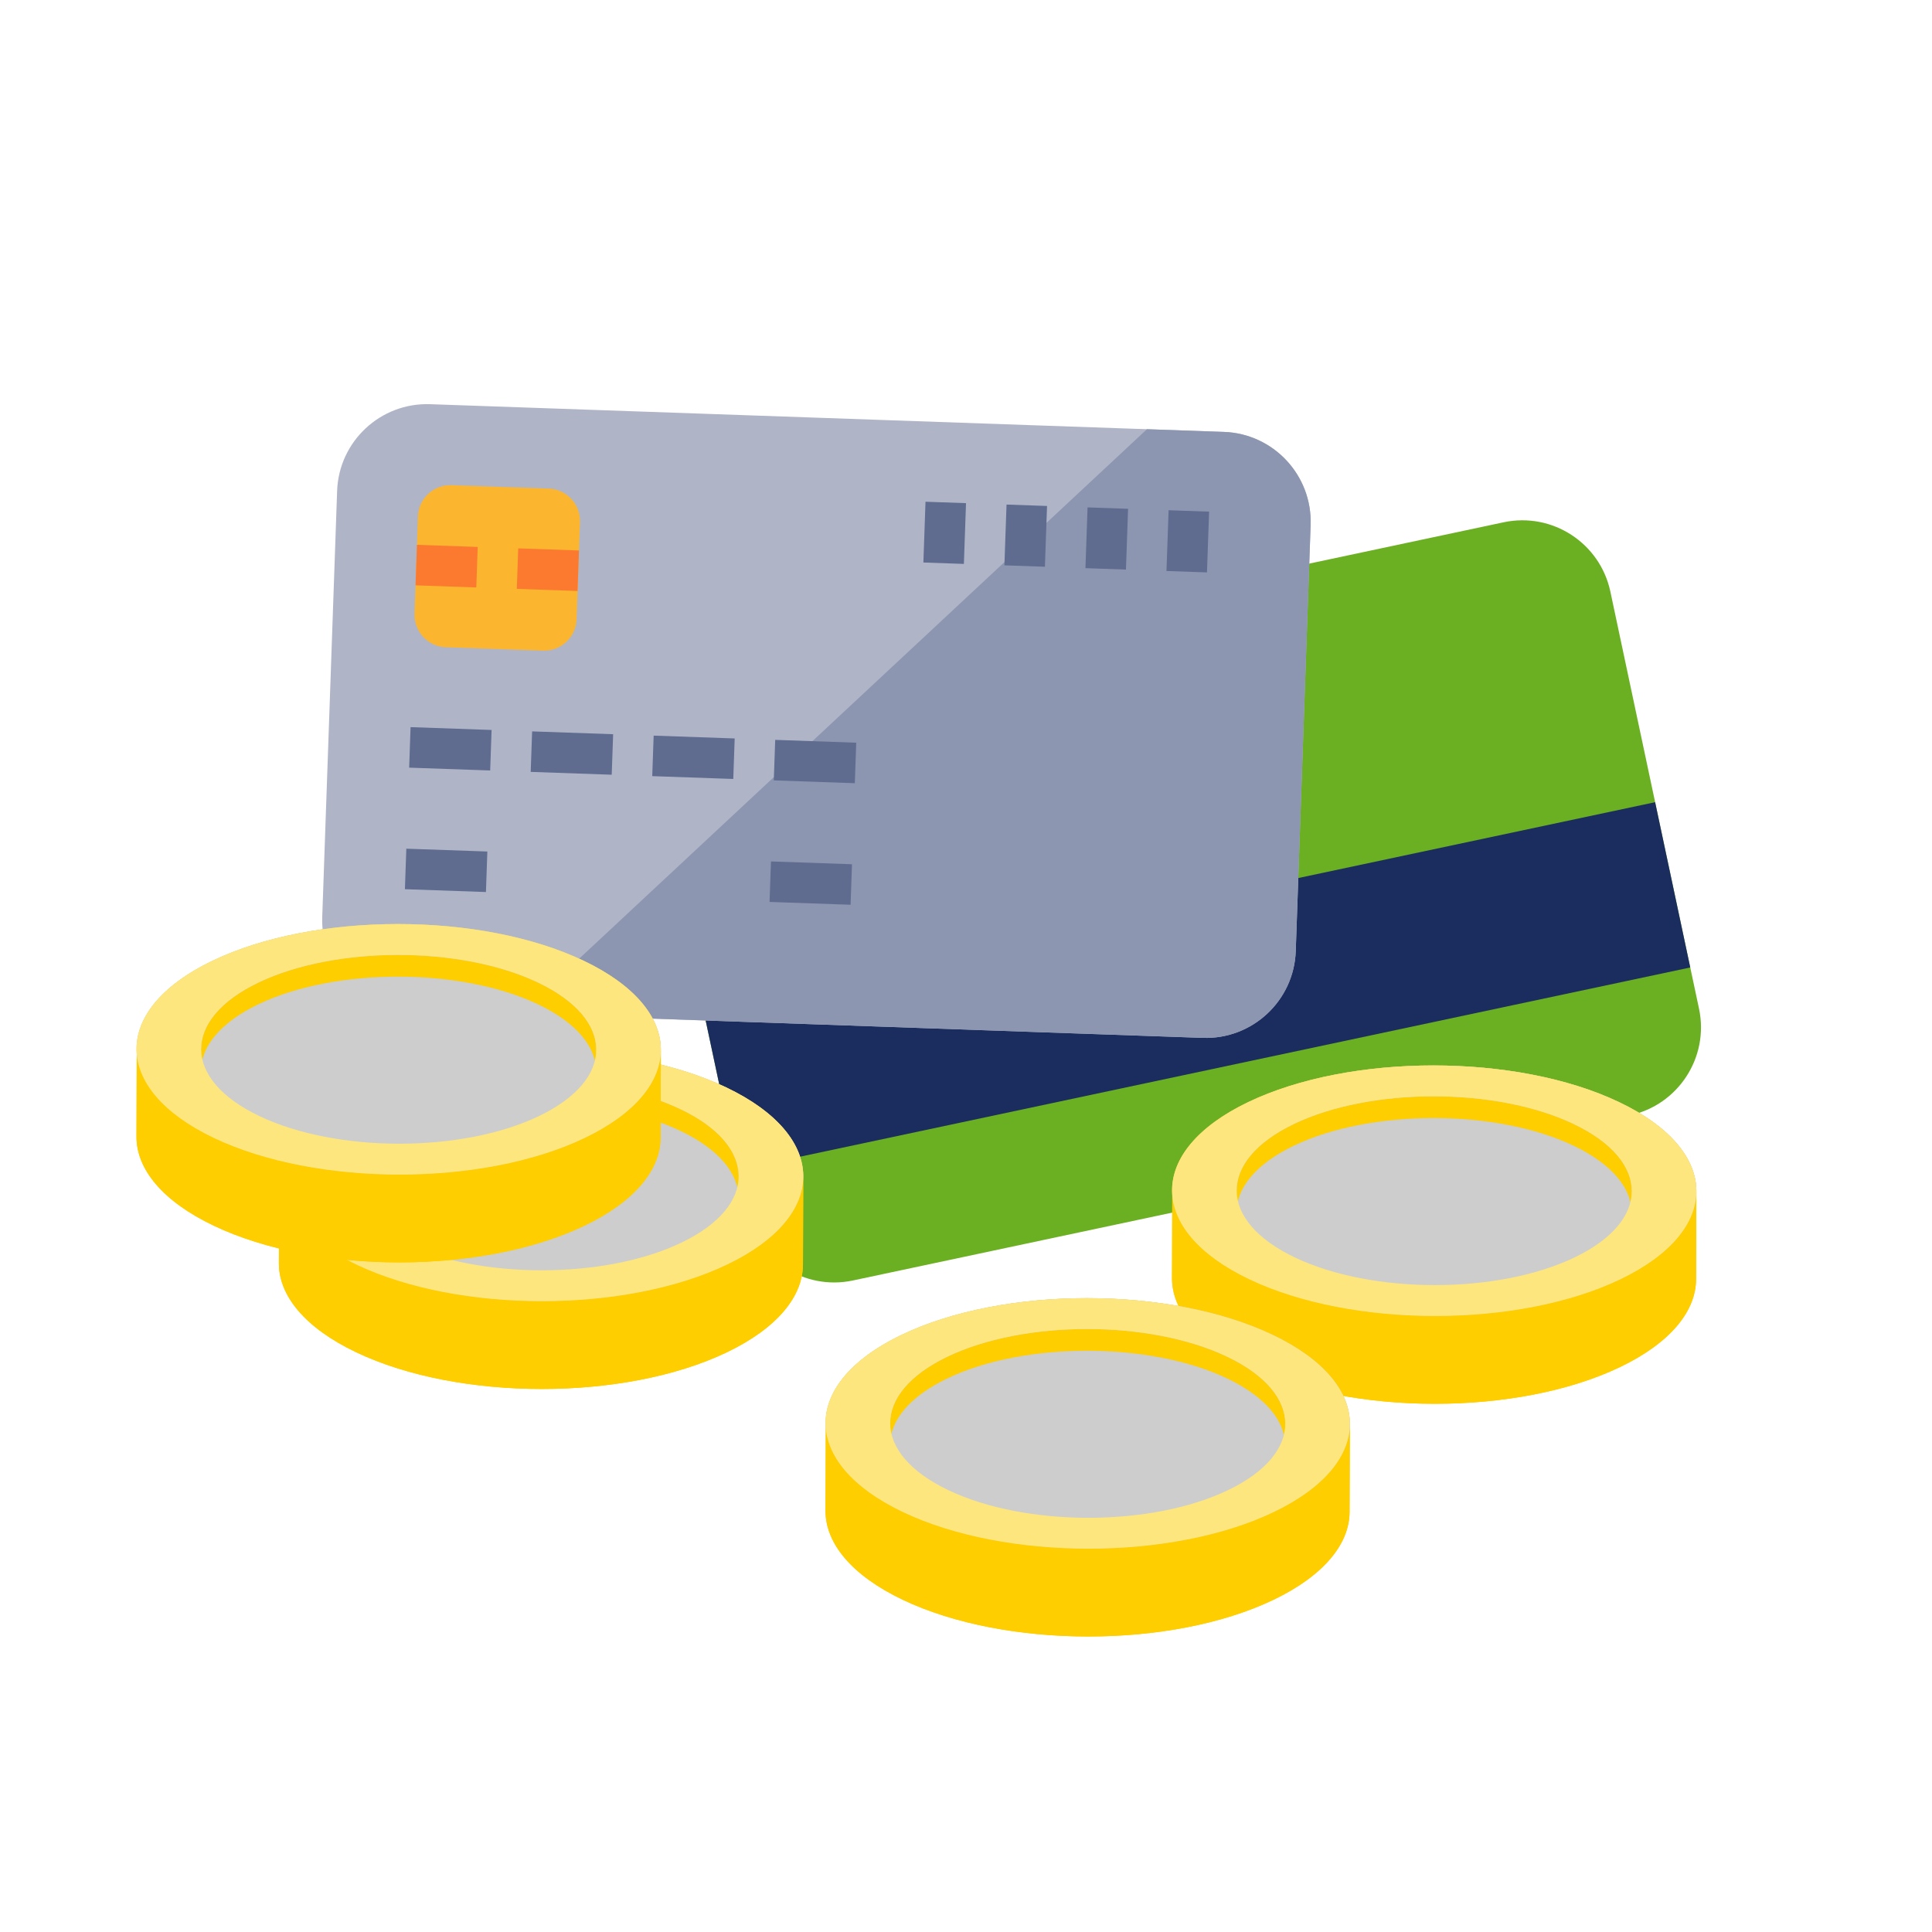 <svg clip-rule="evenodd" fill-rule="evenodd" stroke-linejoin="round" stroke-miterlimit="2" viewBox="0 0 512 512" xmlns="http://www.w3.org/2000/svg" xmlns:xlink="http://www.w3.org/1999/xlink"><clipPath id="a"><path clip-rule="evenodd" d="m347.33 139.114c.459-13.148-9.843-24.195-22.99-24.654l-210.346-7.345c-13.148-.46-24.195 9.842-24.654 22.99l-3.944 112.941c-.459 13.148 9.842 24.195 22.99 24.654l210.346 7.346c13.148.459 24.195-9.843 24.654-22.99z"/></clipPath><path d="m.012 0h512v512h-512z" fill="none"/><path d="m426.76 156.77c-2.735-12.869-15.404-21.096-28.272-18.36l-205.875 43.76c-12.868 2.735-21.095 15.403-18.36 28.271l23.497 110.541c2.735 12.869 15.403 21.095 28.271 18.36l205.875-43.76c12.869-2.735 21.095-15.403 18.36-28.272z" fill="#6baf22"/><path d="m438.625 212.589-252.507 53.672 9.311 43.802 252.506-53.672z" fill="#1b2d5f"/><path d="m347.33 139.114c.459-13.148-9.843-24.195-22.99-24.654l-210.346-7.345c-13.148-.46-24.195 9.842-24.654 22.99l-3.944 112.941c-.459 13.148 9.842 24.195 22.99 24.654l210.346 7.346c13.148.459 24.195-9.843 24.654-22.99z" fill="#afb5c7"/><g clip-path="url(#a)"><path d="m561.935 122.757-257.99-9.009-166.193 154.978 257.99 9.009z" fill="#8d96b0"/></g><g fill-rule="nonzero"><path d="m108.805 192.698 21.474.75-.375 10.737-21.474-.749z" fill="#5f6c90"/><path d="m107.68 224.91 21.475.75-.375 10.737-21.475-.75z" fill="#5f6c90"/><path d="m204.313 228.285 21.475.749-.375 10.738-21.475-.75z" fill="#5f6c90"/><path d="m141.017 193.823 21.472.75-.375 10.737-21.472-.75z" fill="#5f6c90"/><path d="m173.226 194.948 21.475.75-.375 10.737-21.475-.75z" fill="#5f6c90"/><path d="m205.438 196.073 21.475.75-.375 10.737-21.475-.75z" fill="#5f6c90"/><path d="m309.69 135.213 10.737.375-.563 16.106-10.737-.375z" fill="#5f6c90"/><path d="m288.215 134.463 10.737.375-.562 16.106-10.737-.375z" fill="#5f6c90"/><path d="m266.741 133.714 10.737.374-.563 16.106-10.737-.375z" fill="#5f6c90"/><path d="m245.268 132.964 10.735.375-.562 16.105-10.735-.374z" fill="#5f6c90"/><path d="m109.855 162.636.9-25.769c.165-4.746 4.144-8.456 8.89-8.29l25.768.9c4.746.165 8.454 4.144 8.289 8.89l-.9 25.768c-.166 4.746-4.142 8.456-8.888 8.291l-25.769-.9c-4.746-.166-8.456-4.144-8.29-8.89z" fill="#fcb52f"/><path d="m110.492 144.383 16.106.562-.375 10.737-16.106-.562z" fill="#fc7a2f"/><path d="m137.335 145.32 16.104.562-.375 10.738-16.104-.563z" fill="#fc7a2f"/><path d="m212.873 311.806c0 .118-.006.236-.01.354.229-8.681-6.598-17.406-20.477-24.016-27.187-12.948-71.281-12.948-98.294.002-14.136 6.776-20.83 15.777-20.107 24.674l-.074 21.932c-.03 8.546 6.808 17.105 20.499 23.625 27.206 12.958 71.175 12.958 98.205 0 13.429-6.438 20.151-14.862 20.18-23.298l.061-16.839c.019-.425.018-.851.003-1.276z" fill="#fece00"/><path d="m192.373 288.152c27.207 12.957 27.353 33.965.321 46.924-27.03 12.957-70.999 12.958-98.206 0-27.206-12.957-27.35-33.966-.32-46.924 27.033-12.959 70.999-12.958 98.205 0z" fill="#cdcdcd"/><path d="m212.873 311.806-.078 23.273c-.029 8.436-6.751 16.86-20.18 23.298-27.03 12.958-70.998 12.958-98.205.001-13.691-6.521-20.528-15.08-20.499-23.626l.078-23.272c-.03 8.546 6.808 17.105 20.499 23.625 27.207 12.957 71.175 12.957 98.205 0 13.43-6.438 20.152-14.862 20.18-23.299z" fill="#fece00"/><path d="m195.755 311.752-.02 5.758c.022-6.451-5.127-12.911-15.438-17.822-20.487-9.757-53.72-9.757-74.076.002-10.111 4.847-15.173 11.205-15.195 17.572l.02-5.758c.022-6.367 5.083-12.725 15.195-17.572 20.356-9.759 53.589-9.759 74.076-.002 10.31 4.911 15.46 11.371 15.438 17.822z" fill="#fece00"/><path d="m192.387 288.144c27.19 12.949 27.334 34.018.32 46.968-27.01 12.948-71.104 12.949-98.294-.001-27.188-12.948-27.331-34.017-.321-46.965 27.013-12.95 71.107-12.95 98.295-.002zm-85.905 41.181c20.49 9.758 53.722 9.758 74.076.001 20.357-9.759 20.248-25.638-.241-35.396-20.487-9.757-53.72-9.757-74.076.001-20.354 9.758-20.245 25.637.241 35.394" fill="#fee67f"/><path d="m449.556 315.731c0 .118-.007.235-.01.353.229-8.681-6.599-17.406-20.477-24.016-27.187-12.948-71.282-12.948-98.295.002-14.136 6.776-20.829 15.777-20.106 24.674l-.075 21.932c-.029 8.546 6.809 17.106 20.499 23.626 27.207 12.957 71.175 12.957 98.205-.001 13.43-6.437 20.151-14.862 20.18-23.298l.061-16.839c.019-.425.018-.85.003-1.276z" fill="#fece00"/><path d="m429.056 292.076c27.206 12.957 27.353 33.965.32 46.924-27.03 12.958-70.998 12.958-98.205 0-27.207-12.957-27.35-33.966-.32-46.924 27.032-12.959 70.998-12.958 98.205 0z" fill="#cdcdcd"/><path d="m449.556 315.731-.078 23.272c-.029 8.437-6.751 16.861-20.18 23.298-27.03 12.958-70.999 12.959-98.206.001-13.69-6.521-20.528-15.08-20.499-23.626l.078-23.272c-.029 8.546 6.809 17.105 20.5 23.625 27.206 12.958 71.175 12.957 98.205 0 13.429-6.438 20.151-14.862 20.18-23.298z" fill="#fece00"/><path d="m432.437 315.676-.019 5.758c.022-6.45-5.128-12.911-15.439-17.821-20.486-9.758-53.719-9.757-74.076.001-10.111 4.847-15.173 11.205-15.194 17.573l.02-5.759c.021-6.367 5.083-12.725 15.194-17.572 20.356-9.759 53.589-9.759 74.076-.002 10.311 4.911 15.461 11.371 15.438 17.822z" fill="#fece00"/><path d="m429.069 292.068c27.19 12.95 27.334 34.019.321 46.968-27.011 12.949-71.105 12.949-98.295-.001-27.187-12.948-27.331-34.017-.321-46.965 27.014-12.95 71.108-12.95 98.295-.002zm-85.904 41.181c20.49 9.758 53.722 9.758 74.076.001 20.356-9.758 20.248-25.638-.242-35.396-20.487-9.757-53.719-9.757-74.076.002-20.353 9.757-20.245 25.636.242 35.393" fill="#fee67f"/><path d="m175.131 278.259c0 .118-.007.235-.01.353.229-8.681-6.598-17.406-20.477-24.015-27.187-12.949-71.281-12.949-98.295.001-14.135 6.777-20.829 15.777-20.106 24.674l-.074 21.932c-.03 8.547 6.808 17.106 20.498 23.626 27.207 12.957 71.175 12.957 98.206-.001 13.429-6.437 20.151-14.861 20.18-23.298l.06-16.839c.02-.425.018-.85.004-1.276z" fill="#fece00"/><path d="m154.631 254.604c27.207 12.958 27.353 33.965.32 46.924-27.03 12.958-70.998 12.958-98.205.001-27.207-12.958-27.35-33.967-.32-46.924 27.032-12.96 70.999-12.958 98.205-.001z" fill="#cdcdcd"/><path d="m175.131 278.259-.078 23.272c-.029 8.437-6.751 16.861-20.18 23.299-27.03 12.957-70.998 12.958-98.205 0-13.691-6.52-20.529-15.079-20.499-23.626l.078-23.272c-.03 8.546 6.808 17.105 20.499 23.626 27.206 12.957 71.175 12.957 98.205-.001 13.429-6.438 20.151-14.861 20.18-23.298z" fill="#fece00"/><path d="m158.013 278.204-.02 5.758c.022-6.45-5.128-12.911-15.438-17.821-20.487-9.757-53.72-9.757-74.077.001-10.111 4.847-15.172 11.206-15.194 17.573l.02-5.758c.022-6.368 5.083-12.726 15.195-17.573 20.356-9.759 53.588-9.759 74.075-.001 10.311 4.91 15.461 11.371 15.439 17.821z" fill="#fece00"/><path d="m154.644 254.596c27.19 12.95 27.334 34.019.321 46.968-27.01 12.949-71.105 12.949-98.295 0-27.187-12.949-27.331-34.017-.32-46.966 27.013-12.95 71.107-12.95 98.294-.002zm-85.904 41.181c20.49 9.759 53.722 9.759 74.076.001 20.356-9.758 20.248-25.637-.242-35.396-20.486-9.757-53.719-9.757-74.075.002-20.354 9.757-20.246 25.636.241 35.393" fill="#fee67f"/><path d="m357.73 377.399c0 .118-.007.236-.01.353.229-8.681-6.598-17.405-20.477-24.015-27.187-12.948-71.281-12.948-98.295.001-14.135 6.777-20.829 15.777-20.106 24.674l-.074 21.933c-.03 8.546 6.808 17.105 20.499 23.625 27.206 12.958 71.175 12.957 98.205 0 13.429-6.438 20.151-14.862 20.18-23.299l.06-16.839c.02-.425.018-.85.004-1.275z" fill="#fece00"/><path d="m337.23 353.744c27.207 12.958 27.353 33.965.32 46.924-27.029 12.958-70.998 12.959-98.205.001s-27.35-33.967-.32-46.924c27.033-12.959 70.999-12.958 98.205-.001z" fill="#cdcdcd"/><path d="m357.73 377.399-.078 23.273c-.029 8.436-6.751 16.86-20.18 23.298-27.03 12.958-70.998 12.958-98.205 0-13.691-6.52-20.528-15.079-20.499-23.625l.078-23.273c-.03 8.546 6.808 17.106 20.499 23.626 27.207 12.957 71.175 12.957 98.205-.001 13.429-6.437 20.151-14.861 20.18-23.298z" fill="#fece00"/><path d="m340.612 377.344-.02 5.759c.022-6.451-5.128-12.912-15.438-17.822-20.487-9.757-53.72-9.757-74.076.002-10.112 4.847-15.173 11.205-15.195 17.572l.02-5.758c.022-6.368 5.083-12.726 15.195-17.573 20.356-9.758 53.588-9.758 74.075-.001 10.311 4.91 15.461 11.371 15.439 17.821z" fill="#fece00"/><path d="m337.243 353.737c27.191 12.949 27.334 34.018.321 46.968-27.01 12.948-71.104 12.948-98.295-.001-27.187-12.948-27.331-34.017-.32-46.966 27.013-12.95 71.107-12.95 98.294-.001zm-85.904 41.181c20.49 9.758 53.722 9.758 74.076.001 20.357-9.759 20.248-25.638-.241-35.396-20.487-9.757-53.72-9.757-74.076.001-20.354 9.757-20.246 25.637.241 35.394" fill="#fee67f"/></g></svg>